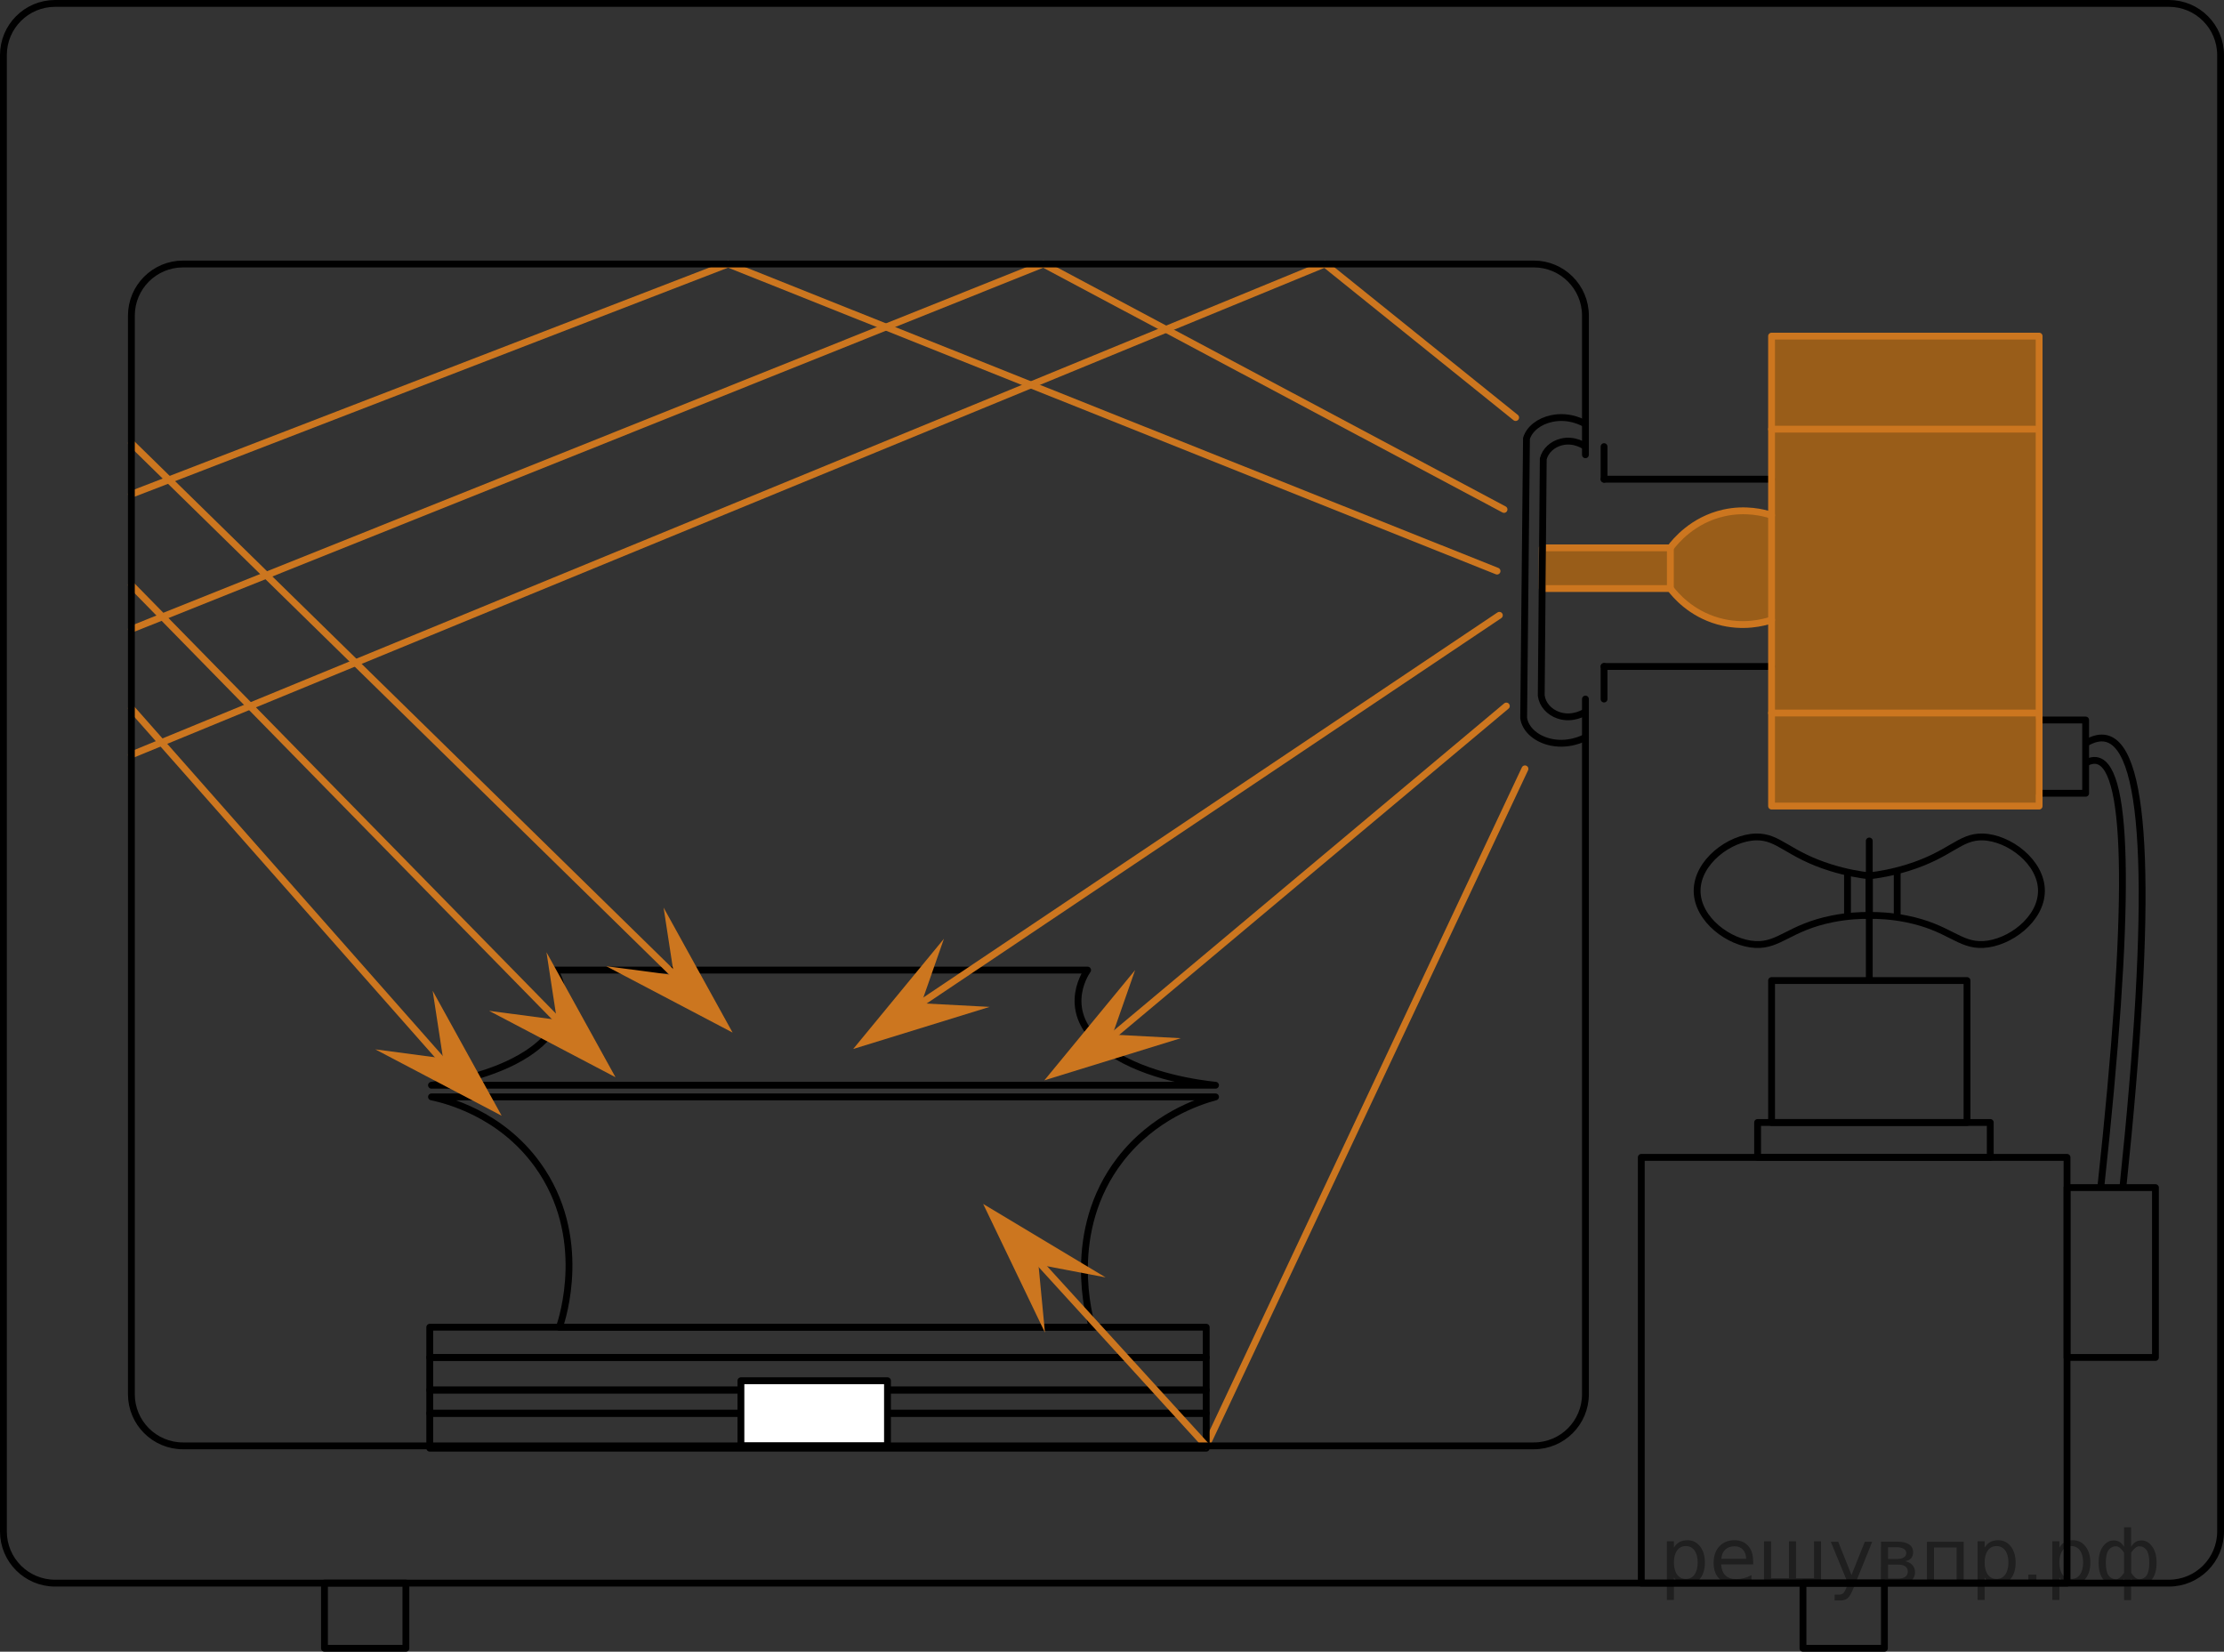 <?xml version="1.0" encoding="utf-8"?>
<!-- Generator: Adobe Illustrator 27.2.0, SVG Export Plug-In . SVG Version: 6.00 Build 0)  -->
<svg version="1.1" id="Слой_1" xmlns="http://www.w3.org/2000/svg" xmlns:xlink="http://www.w3.org/1999/xlink" x="0px" y="0px"
	 width="244.069px" height="181.261px" viewBox="0 0 244.069 181.261" enable-background="new 0 0 244.069 181.261"
	 xml:space="preserve">
<rect x="0" y="0" width="244.069" height="181.261" fill="#333333" stroke="none"/>
<rect x="223.779" y="79.013" fill="none" stroke="#000000" stroke-width="0.75" stroke-linecap="round" stroke-linejoin="round" stroke-miterlimit="10" width="5.106" height="8.043"/>
<line fill="none" stroke="#000000" stroke-width="0.75" stroke-linecap="round" stroke-linejoin="round" stroke-miterlimit="10" x1="194.418" y1="52.588" x2="176.035" y2="52.588"/>
<line fill="none" stroke="#000000" stroke-width="0.75" stroke-linecap="round" stroke-linejoin="round" stroke-miterlimit="10" x1="194.418" y1="73.141" x2="176.035" y2="73.141"/>
<path opacity="0.5" fill="#FF8800" enable-background="new    " d="M194.418,88.46c0-6.809,0-13.617,0-20.425
	c-0.853,0.281-3.131,0.906-5.872,0.128c-3.023-0.858-4.708-2.884-5.234-3.575c-4.685,0-9.37,0-14.054,0
	c0-1.489,0-2.979,0-4.468c4.685,0,9.37,0,14.054,0c0.527-0.7,2.443-3.066,5.872-3.83
	c2.361-0.526,4.313-0.041,5.234,0.255c0-6.553,0-13.106,0-19.66c9.787,0,19.575,0,29.362,0
	c0,17.192,0,34.383,0,51.575C213.992,88.46,204.205,88.46,194.418,88.46z"/>
<rect x="194.418" y="36.886" fill="none" stroke="#CC761F" stroke-width="0.75" stroke-linecap="round" stroke-linejoin="round" stroke-miterlimit="10" width="29.362" height="51.575"/>
<rect x="180.12" y="127.013" fill="none" stroke="#000000" stroke-width="0.75" stroke-linecap="round" stroke-linejoin="round" stroke-miterlimit="10" width="46.723" height="46.723"/>
<rect x="226.843" y="130.332" fill="none" stroke="#000000" stroke-width="0.75" stroke-linecap="round" stroke-linejoin="round" stroke-miterlimit="10" width="9.702" height="18.638"/>
<rect x="194.418" y="107.609" fill="none" stroke="#000000" stroke-width="0.75" stroke-linecap="round" stroke-linejoin="round" stroke-miterlimit="10" width="21.447" height="15.575"/>
<path fill="none" stroke="#000000" stroke-width="0.75" stroke-linecap="round" stroke-linejoin="round" stroke-miterlimit="10" d="
	M47.354,120.375c28.681,0,57.362,0,86.043,0c-1.882,0.514-6.799,2.134-10.468,6.894
	c-6.055,7.855-3.377,17.343-3.064,18.383c-19.491,0-38.982,0-58.473,0c0.309-0.889,3.284-9.959-2.398-17.827
	C54.903,122.159,48.917,120.705,47.354,120.375z"/>
<path fill="none" stroke="#000000" stroke-width="0.75" stroke-linecap="round" stroke-linejoin="round" stroke-miterlimit="10" d="
	M133.396,119.098c-28.681,0-57.362,0-86.043,0c1.882-0.257,6.799-1.067,10.468-3.447
	c6.055-3.928,3.377-8.671,3.064-9.191c19.491,0,38.982,0,58.473,0c-0.309,0.445-3.284,4.979,2.398,8.914
	C125.847,118.206,131.833,118.934,133.396,119.098z"/>
<line fill="none" stroke="#CC761F" stroke-width="0.75" stroke-linecap="round" stroke-linejoin="round" stroke-miterlimit="10" x1="145.396" y1="28.971" x2="14.418" y2="82.843"/>
<line fill="none" stroke="#CC761F" stroke-width="0.75" stroke-linecap="round" stroke-linejoin="round" stroke-miterlimit="10" x1="14.418" y1="48.63" x2="76.46" y2="109.396"/>
<line fill="none" stroke="#CC761F" stroke-width="0.75" stroke-linecap="round" stroke-linejoin="round" stroke-miterlimit="10" x1="14.418" y1="64.205" x2="63.439" y2="114.247"/>
<line fill="none" stroke="#CC761F" stroke-width="0.75" stroke-linecap="round" stroke-linejoin="round" stroke-miterlimit="10" x1="14.418" y1="77.737" x2="50.928" y2="119.098"/>
<line fill="none" stroke="#CC761F" stroke-width="0.75" stroke-linecap="round" stroke-linejoin="round" stroke-miterlimit="10" x1="14.418" y1="54.247" x2="79.907" y2="28.971"/>
<line fill="none" stroke="#CC761F" stroke-width="0.75" stroke-linecap="round" stroke-linejoin="round" stroke-miterlimit="10" x1="14.418" y1="69.056" x2="114.503" y2="28.971"/>
<line fill="none" stroke="#CC761F" stroke-width="0.75" stroke-linecap="round" stroke-linejoin="round" stroke-miterlimit="10" x1="79.907" y1="28.971" x2="164.29" y2="62.673"/>
<line fill="none" stroke="#CC761F" stroke-width="0.75" stroke-linecap="round" stroke-linejoin="round" stroke-miterlimit="10" x1="100.205" y1="110.673" x2="164.545" y2="67.524"/>
<line fill="none" stroke="#CC761F" stroke-width="0.75" stroke-linecap="round" stroke-linejoin="round" stroke-miterlimit="10" x1="121.261" y1="114.39" x2="165.311" y2="77.481"/>
<line fill="none" stroke="#CC761F" stroke-width="0.75" stroke-linecap="round" stroke-linejoin="round" stroke-miterlimit="10" x1="132.375" y1="158.673" x2="167.354" y2="84.375"/>
<line fill="none" stroke="#CC761F" stroke-width="0.75" stroke-linecap="round" stroke-linejoin="round" stroke-miterlimit="10" x1="114.503" y1="28.971" x2="165.056" y2="55.907"/>
<line fill="none" stroke="#CC761F" stroke-width="0.75" stroke-linecap="round" stroke-linejoin="round" stroke-miterlimit="10" x1="145.396" y1="28.971" x2="166.332" y2="45.822"/>
<line fill="none" stroke="#000000" stroke-width="0.75" stroke-linecap="round" stroke-linejoin="round" stroke-miterlimit="10" x1="205.141" y1="107.609" x2="205.141" y2="92.29"/>
<rect x="35.609" y="173.737" fill="none" stroke="#000000" stroke-width="0.75" stroke-linecap="round" stroke-linejoin="round" stroke-miterlimit="10" width="8.936" height="7.149"/>
<rect x="197.864" y="173.737" fill="none" stroke="#000000" stroke-width="0.75" stroke-linecap="round" stroke-linejoin="round" stroke-miterlimit="10" width="8.936" height="7.149"/>
<rect x="192.886" y="123.183" fill="none" stroke="#000000" stroke-width="0.75" stroke-linecap="round" stroke-linejoin="round" stroke-miterlimit="10" width="25.532" height="3.83"/>
<rect x="47.162" y="145.652" fill="none" stroke="#000000" stroke-width="0.75" stroke-linecap="round" stroke-linejoin="round" stroke-miterlimit="10" width="85.213" height="3.319"/>
<rect x="47.162" y="148.971" fill="none" stroke="#000000" stroke-width="0.75" stroke-linecap="round" stroke-linejoin="round" stroke-miterlimit="10" width="85.213" height="3.575"/>
<rect x="47.162" y="152.545" fill="none" stroke="#000000" stroke-width="0.75" stroke-linecap="round" stroke-linejoin="round" stroke-miterlimit="10" width="85.213" height="2.553"/>
<rect x="47.162" y="155.098" fill="none" stroke="#000000" stroke-width="0.75" stroke-linecap="round" stroke-linejoin="round" stroke-miterlimit="10" width="85.213" height="3.83"/>
<rect x="81.311" y="151.524" fill="#FFFFFF" stroke="#000000" stroke-width="0.75" stroke-linecap="round" stroke-linejoin="round" stroke-miterlimit="10" width="16.085" height="7.149"/>
<rect x="169.257" y="60.12" fill="none" stroke="#CC761F" stroke-width="0.75" stroke-linecap="round" stroke-linejoin="round" stroke-miterlimit="10" width="14.054" height="4.468"/>
<line fill="none" stroke="#000000" stroke-width="0.75" stroke-linecap="round" stroke-linejoin="round" stroke-miterlimit="10" x1="176.035" y1="49.013" x2="176.035" y2="52.588"/>
<line fill="none" stroke="#000000" stroke-width="0.75" stroke-linecap="round" stroke-linejoin="round" stroke-miterlimit="10" x1="176.035" y1="76.715" x2="176.035" y2="73.141"/>
<path fill="none" stroke="#CC761F" stroke-width="0.75" stroke-linecap="round" stroke-linejoin="round" stroke-miterlimit="10" d="
	M183.311,60.12c0.527-0.7,2.443-3.066,5.872-3.83c2.361-0.526,4.313-0.041,5.234,0.255"/>
<path fill="none" stroke="#CC761F" stroke-width="0.75" stroke-linecap="round" stroke-linejoin="round" stroke-miterlimit="10" d="
	M183.311,64.588c0.526,0.69,2.211,2.716,5.234,3.575c2.741,0.778,5.02,0.153,5.872-0.128"/>
<path fill="none" stroke="#000000" stroke-width="0.75" stroke-linecap="round" stroke-linejoin="round" stroke-miterlimit="10" d="
	M173.992,49.013c-0.082-0.061-1.207-0.872-2.646-0.511c-0.994,0.249-1.756,0.962-1.984,1.851
	c-0.073,8.66-0.147,17.319-0.221,25.979c0.126,0.98,0.864,1.819,1.911,2.17c1.55,0.519,2.871-0.337,2.94-0.383"/>
<path fill="none" stroke="#000000" stroke-width="0.75" stroke-linecap="round" stroke-linejoin="round" stroke-miterlimit="10" d="
	M173.992,46.534c-0.115-0.073-1.687-1.03-3.698-0.603c-1.39,0.294-2.455,1.136-2.774,2.187
	c-0.103,10.229-0.205,20.459-0.308,30.689c0.176,1.158,1.208,2.149,2.671,2.564
	c2.167,0.613,4.013-0.398,4.109-0.452"/>
<path fill="none" stroke="#000000" stroke-width="0.75" stroke-miterlimit="10" d="M205.141,96.12
	c-0.978-0.116-2.469-0.352-4.213-0.894c-4.746-1.473-5.697-3.439-8.223-3.378
	c-2.892,0.069-6.475,2.76-6.458,5.932c0.017,3.121,3.515,5.721,6.383,5.872c2.656,0.14,3.761-1.871,8.425-2.808
	c1.712-0.344,3.155-0.393,4.085-0.383C205.141,99.013,205.141,97.567,205.141,96.12z"/>
<path fill="none" stroke="#000000" stroke-width="0.75" stroke-miterlimit="10" d="M205.141,96.12
	c0.978-0.116,2.469-0.352,4.213-0.894c4.746-1.473,5.697-3.439,8.223-3.378c2.892,0.069,6.475,2.76,6.458,5.932
	c-0.017,3.121-3.515,5.721-6.383,5.872c-2.656,0.14-3.761-1.871-8.425-2.808c-1.712-0.344-3.155-0.393-4.085-0.383
	C205.141,99.013,205.141,97.567,205.141,96.12z"/>
<line fill="none" stroke="#000000" stroke-width="0.75" stroke-miterlimit="10" x1="202.751" y1="95.712" x2="202.751" y2="100.513"/>
<line fill="none" stroke="#000000" stroke-width="0.75" stroke-miterlimit="10" x1="208.205" y1="95.469" x2="208.205" y2="100.6"/>
<path fill="none" stroke="#000000" stroke-width="0.75" stroke-miterlimit="10" d="M232.971,130.332
	c3.322-31.692,2.727-48.118-1.787-49.277c-0.678-0.174-1.444-0.004-2.298,0.511"/>
<path fill="none" stroke="#000000" stroke-width="0.75" stroke-miterlimit="10" d="M230.545,130.332
	c3.295-30.412,3.167-46.03-0.383-46.851c-0.385-0.089-0.811-0.004-1.277,0.255"/>
<polygon fill="#CC761F" points="73.963,107.016 72.825,99.602 80.397,113.318 66.527,106.032 "/>
<polygon fill="#CC761F" points="61.111,111.915 59.972,104.501 67.545,118.217 53.675,110.931 "/>
<polygon fill="#CC761F" points="48.621,116.144 47.482,108.73 55.055,122.446 41.185,115.16 "/>
<polygon fill="#CC761F" points="101.112,110.103 108.603,110.498 93.632,115.119 103.59,103.023 "/>
<polygon fill="#CC761F" points="122.093,113.54 129.583,113.935 114.613,118.556 124.571,106.46 "/>
<polygon fill="#CC761F" points="113.963,138.779 114.679,146.246 107.896,132.123 121.331,140.183 "/>
<line fill="none" stroke="#CC761F" stroke-width="0.75" stroke-linecap="round" stroke-linejoin="round" stroke-miterlimit="10" x1="194.418" y1="47.098" x2="223.354" y2="47.098"/>
<line fill="none" stroke="#CC761F" stroke-width="0.75" stroke-linecap="round" stroke-linejoin="round" stroke-miterlimit="10" x1="194.418" y1="78.247" x2="223.779" y2="78.247"/>
<line fill="none" stroke="#CC761F" stroke-width="0.75" stroke-linecap="round" stroke-linejoin="round" stroke-miterlimit="10" x1="113.992" y1="138.503" x2="132.375" y2="158.673"/>
<path fill="none" stroke="#000000" stroke-width="0.75" stroke-linecap="round" stroke-linejoin="round" stroke-miterlimit="10" d="
	M238.025,173.737H6.044c-3.131,0-5.669-2.538-5.669-5.669V6.044c0-3.131,2.538-5.669,5.669-5.669h231.981
	c3.131,0,5.669,2.538,5.669,5.669v162.023C243.694,171.198,241.156,173.737,238.025,173.737z"/>
<path fill="none" stroke="#000000" stroke-width="0.75" stroke-linecap="round" stroke-linejoin="round" stroke-miterlimit="10" d="
	M173.992,76.715v76.288c0,3.131-2.538,5.669-5.669,5.669H20.087c-3.131,0-5.669-2.538-5.669-5.669V34.64
	c0-3.131,2.538-5.669,5.669-5.669h148.236c3.131,0,5.669,2.538,5.669,5.669v15.267"/>
<g style="stroke:none;fill:#000;fill-opacity:0.40"><path d="m 183.7,173.1 v 2.48 h -0.77 v -6.44 h 0.77 v 0.71 q 0.24,-0.42 0.61,-0.62 0.37,-0.20 0.88,-0.20 0.85,0 1.38,0.68 0.53,0.68 0.53,1.77 0,1.10 -0.53,1.77 -0.53,0.68 -1.38,0.68 -0.51,0 -0.88,-0.20 -0.37,-0.20 -0.61,-0.62 z m 2.61,-1.63 q 0,-0.85 -0.35,-1.32 -0.35,-0.48 -0.95,-0.48 -0.61,0 -0.96,0.48 -0.35,0.48 -0.35,1.32 0,0.85 0.35,1.33 0.35,0.48 0.96,0.48 0.61,0 0.95,-0.48 0.35,-0.48 0.35,-1.33 z"/><path d="m 192.4,171.3 v 0.38 h -3.52 q 0.05,0.79 0.47,1.21 0.43,0.41 1.19,0.41 0.44,0 0.85,-0.11 0.42,-0.11 0.82,-0.33 v 0.72 q -0.41,0.17 -0.85,0.27 -0.43,0.09 -0.88,0.09 -1.12,0 -1.77,-0.65 -0.65,-0.65 -0.65,-1.76 0,-1.15 0.62,-1.82 0.62,-0.68 1.67,-0.68 0.94,0 1.49,0.61 0.55,0.60 0.55,1.65 z m -0.77,-0.23 q -0.01,-0.63 -0.35,-1.00 -0.34,-0.38 -0.91,-0.38 -0.64,0 -1.03,0.36 -0.38,0.36 -0.44,1.02 z"/><path d="m 197.1,173.2 h 1.98 v -4.05 h 0.77 v 4.67 h -6.26 v -4.67 h 0.77 v 4.05 h 1.97 v -4.05 h 0.77 z"/><path d="m 203.4,174.3 q -0.33,0.83 -0.63,1.09 -0.31,0.25 -0.82,0.25 h -0.61 v -0.64 h 0.45 q 0.32,0 0.49,-0.15 0.17,-0.15 0.39,-0.71 l 0.14,-0.35 -1.89,-4.59 h 0.81 l 1.46,3.65 1.46,-3.65 h 0.81 z"/><path d="m 207.2,171.7 v 1.54 h 1.09 q 0.53,0 0.80,-0.20 0.28,-0.20 0.28,-0.57 0,-0.38 -0.28,-0.57 -0.28,-0.20 -0.80,-0.20 z m 0,-1.90 v 1.29 h 1.01 q 0.43,0 0.71,-0.17 0.28,-0.17 0.28,-0.48 0,-0.31 -0.28,-0.47 -0.28,-0.17 -0.71,-0.17 z m -0.77,-0.61 h 1.82 q 0.82,0 1.26,0.30 0.44,0.30 0.44,0.85 0,0.43 -0.23,0.68 -0.23,0.25 -0.67,0.31 0.53,0.10 0.82,0.42 0.29,0.32 0.29,0.79 0,0.62 -0.48,0.97 -0.48,0.34 -1.37,0.34 h -1.90 z"/><path d="m 215.5,169.2 v 4.67 h -0.77 v -4.05 h -2.49 v 4.05 h -0.77 v -4.67 z"/><path d="m 217.8,173.1 v 2.48 h -0.77 v -6.44 h 0.77 v 0.71 q 0.24,-0.42 0.61,-0.62 0.37,-0.20 0.88,-0.20 0.85,0 1.38,0.68 0.53,0.68 0.53,1.77 0,1.10 -0.53,1.77 -0.53,0.68 -1.38,0.68 -0.51,0 -0.88,-0.20 -0.37,-0.20 -0.61,-0.62 z m 2.61,-1.63 q 0,-0.85 -0.35,-1.32 -0.35,-0.48 -0.95,-0.48 -0.61,0 -0.96,0.48 -0.35,0.48 -0.35,1.32 0,0.85 0.35,1.33 0.35,0.48 0.96,0.48 0.61,0 0.95,-0.48 0.35,-0.48 0.35,-1.33 z"/><path d="m 222.6,172.8 h 0.88 v 1.06 h -0.88 z"/><path d="m 226.0,173.1 v 2.48 h -0.77 v -6.44 h 0.77 v 0.71 q 0.24,-0.42 0.61,-0.62 0.37,-0.20 0.88,-0.20 0.85,0 1.38,0.68 0.53,0.68 0.53,1.77 0,1.10 -0.53,1.77 -0.53,0.68 -1.38,0.68 -0.51,0 -0.88,-0.20 -0.37,-0.20 -0.61,-0.62 z m 2.61,-1.63 q 0,-0.85 -0.35,-1.32 -0.35,-0.48 -0.95,-0.48 -0.61,0 -0.96,0.48 -0.35,0.48 -0.35,1.32 0,0.85 0.35,1.33 0.35,0.48 0.96,0.48 0.61,0 0.95,-0.48 0.35,-0.48 0.35,-1.33 z"/><path d="m 231.1,171.5 q 0,0.98 0.30,1.40 0.30,0.41 0.82,0.41 0.41,0 0.88,-0.70 v -2.22 q -0.47,-0.70 -0.88,-0.70 -0.51,0 -0.82,0.42 -0.30,0.41 -0.30,1.39 z m 2,4.10 v -2.37 q -0.24,0.39 -0.51,0.55 -0.27,0.16 -0.62,0.16 -0.70,0 -1.18,-0.64 -0.48,-0.65 -0.48,-1.79 0,-1.15 0.48,-1.80 0.49,-0.66 1.18,-0.66 0.35,0 0.62,0.16 0.28,0.16 0.51,0.55 v -2.15 h 0.77 v 2.15 q 0.24,-0.39 0.51,-0.55 0.28,-0.16 0.62,-0.16 0.70,0 1.18,0.66 0.49,0.66 0.49,1.80 0,1.15 -0.49,1.79 -0.48,0.64 -1.18,0.64 -0.35,0 -0.62,-0.16 -0.27,-0.16 -0.51,-0.55 v 2.37 z m 2.77,-4.10 q 0,-0.98 -0.30,-1.39 -0.30,-0.42 -0.81,-0.42 -0.41,0 -0.88,0.70 v 2.22 q 0.47,0.70 0.88,0.70 0.51,0 0.81,-0.41 0.30,-0.42 0.30,-1.40 z"/></g></svg>

<!--File created and owned by https://sdamgia.ru. Copying is prohibited. All rights reserved.-->
